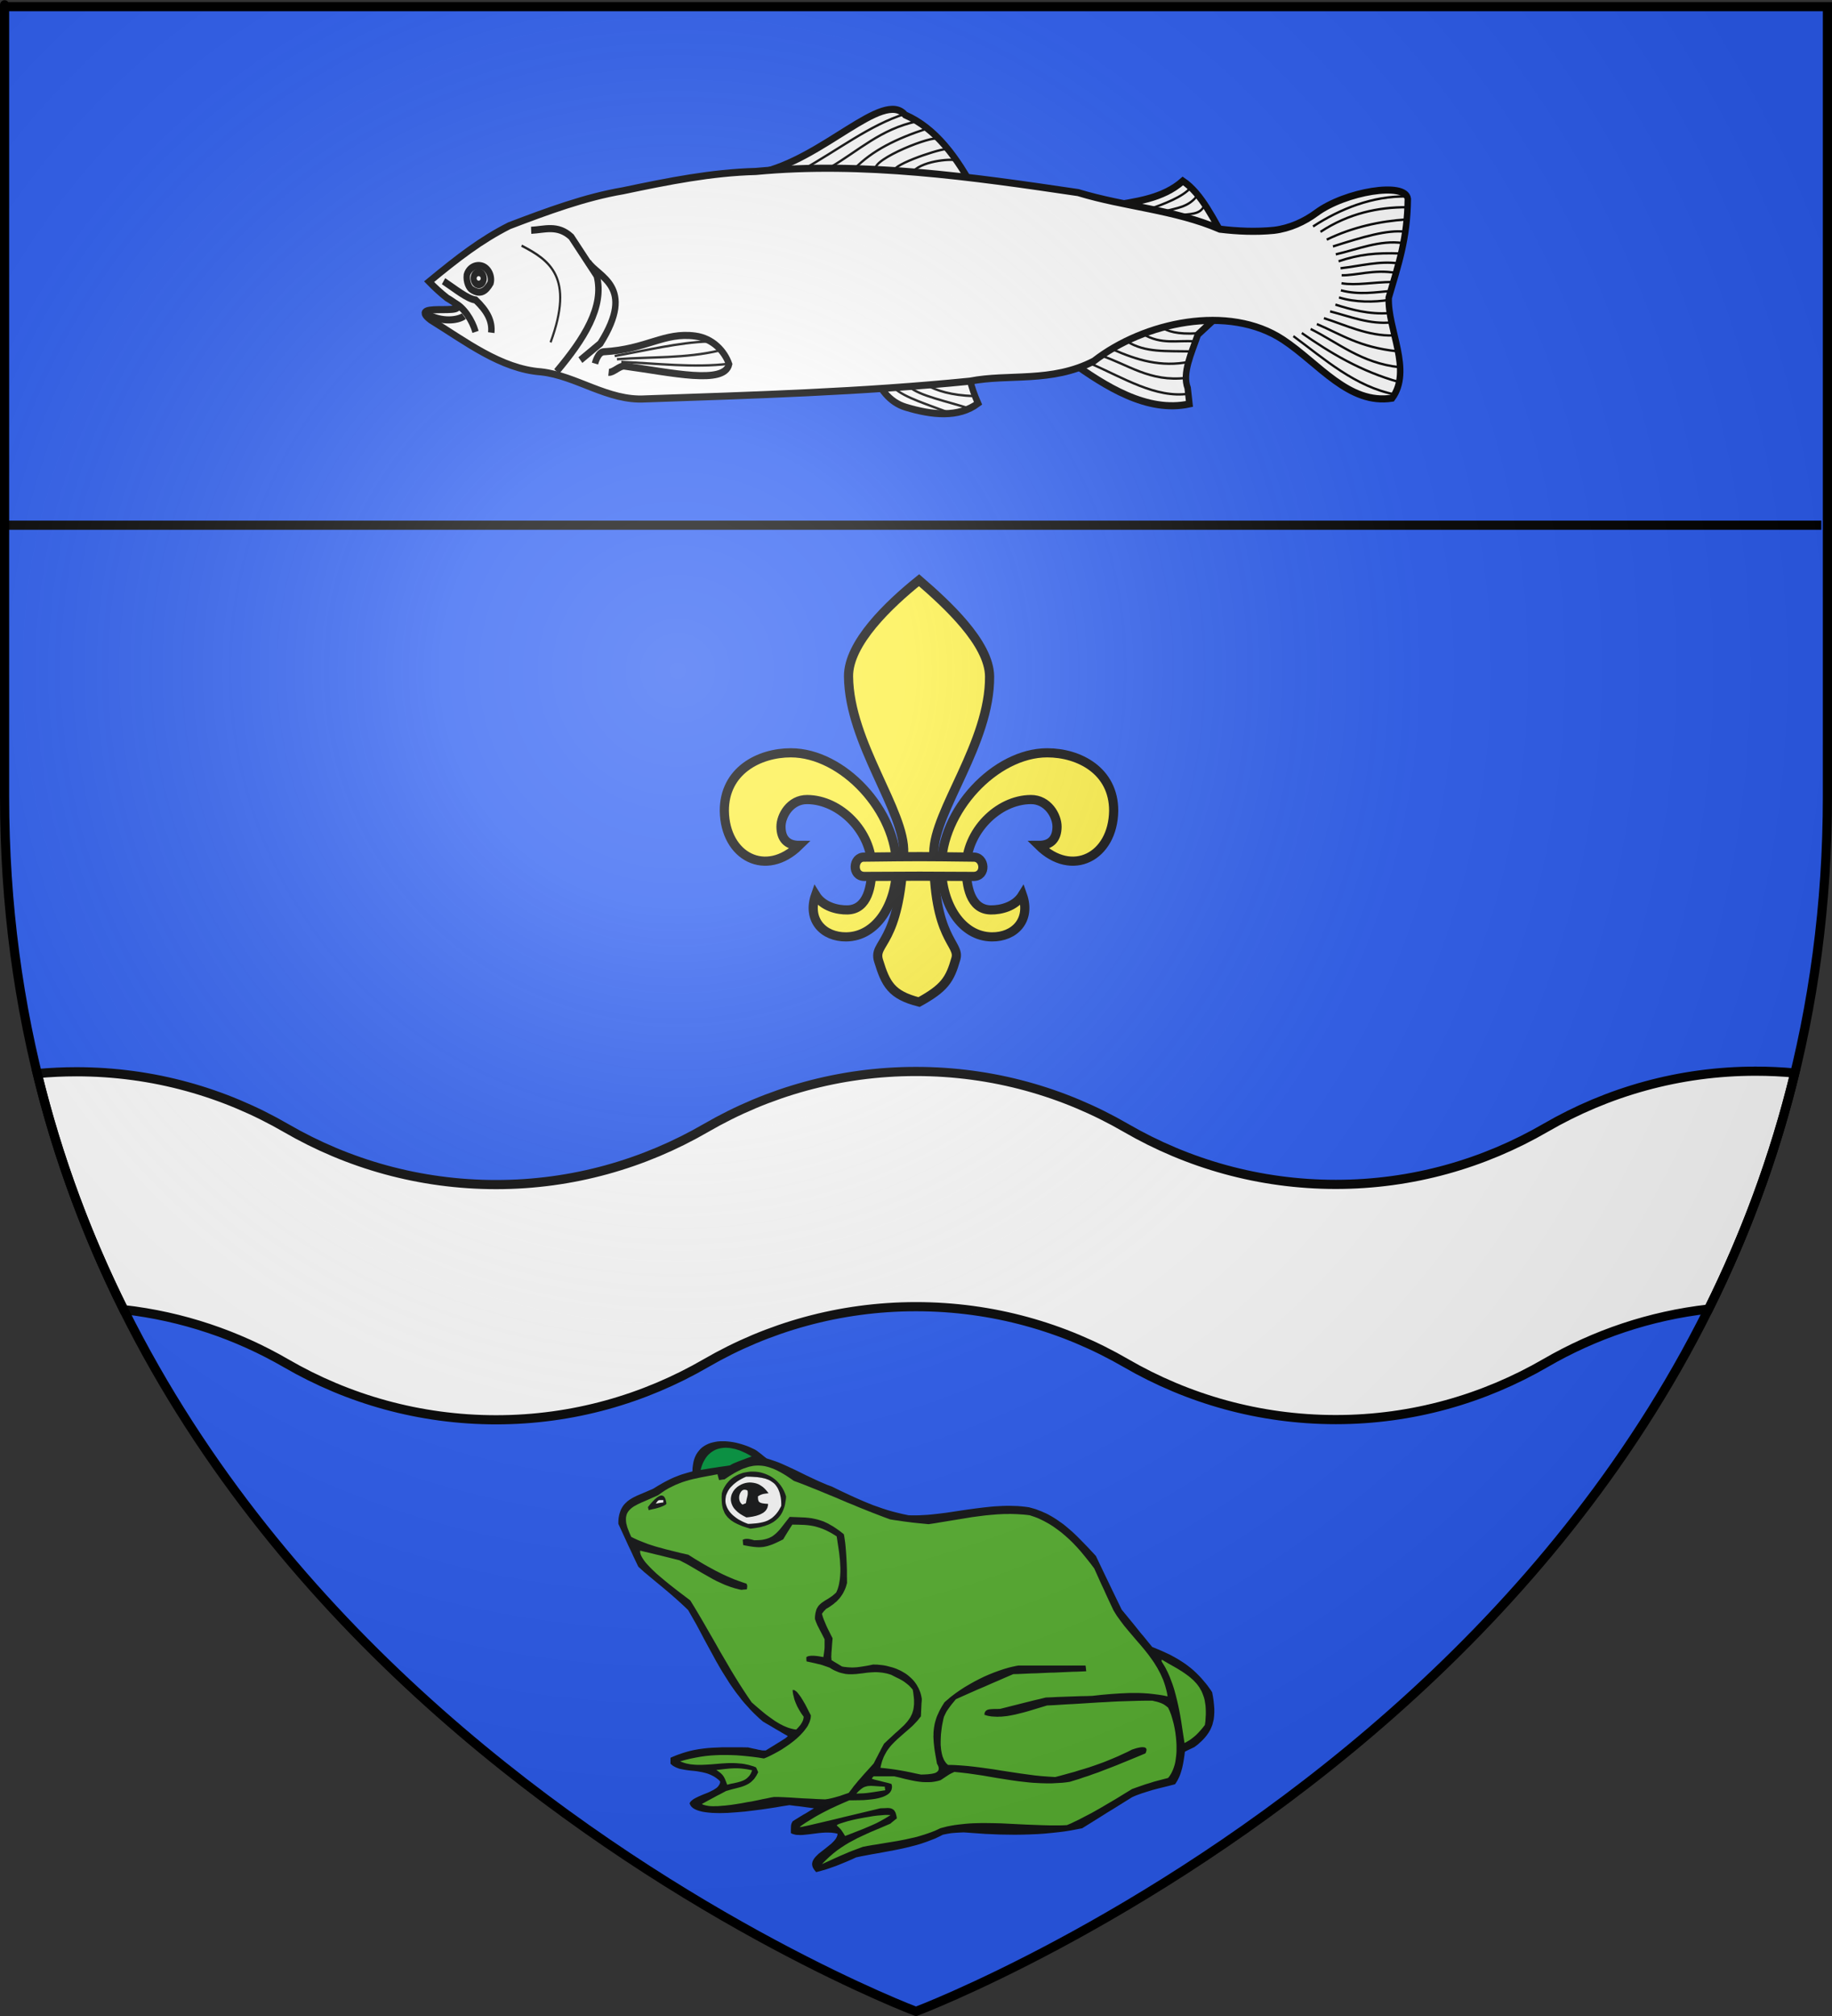 <?xml version="1.0" encoding="UTF-8" standalone="no"?>
<svg
   xmlns:dc="http://purl.org/dc/elements/1.1/"
   xmlns:cc="http://creativecommons.org/ns#"
   xmlns:rdf="http://www.w3.org/1999/02/22-rdf-syntax-ns#"
   xmlns:svg="http://www.w3.org/2000/svg"
   xmlns="http://www.w3.org/2000/svg"
   xmlns:xlink="http://www.w3.org/1999/xlink"
   xmlns:sodipodi="http://sodipodi.sourceforge.net/DTD/sodipodi-0.dtd"
   xmlns:inkscape="http://www.inkscape.org/namespaces/inkscape"
   height="660"
   width="600"
   version="1.0"
   id="svg2"
   sodipodi:version="0.32"
   inkscape:version="0.46"
   sodipodi:docname="Blason_ville_fr_Vidouze_01(65).svg"
   inkscape:export-filename="/Users/olivier/Desktop/Blason Rouge/Blason_Vide_3D.png"
   inkscape:export-xdpi="144"
   inkscape:export-ydpi="144"
   inkscape:output_extension="org.inkscape.output.svg.inkscape">
  <rect width="100%" height="100%" fill="#333333" stroke="none"/>
  <sodipodi:namedview
     inkscape:window-height="977"
     inkscape:window-width="1280"
     inkscape:pageshadow="2"
     inkscape:pageopacity="0.0"
     guidetolerance="10.0"
     gridtolerance="10.0"
     objecttolerance="10.0"
     borderopacity="1.0"
     bordercolor="#666666"
     pagecolor="#ffffff"
     id="base"
     showgrid="true"
     height="660px"
     inkscape:zoom="0.96085709"
     inkscape:cx="301"
     inkscape:cy="403.00001"
     inkscape:window-x="-4"
     inkscape:window-y="-4"
     inkscape:current-layer="layer4"
     inkscape:snap-global="true"
     inkscape:window-maximized="1"
     inkscape:object-nodes="true">
    <inkscape:grid
       type="xygrid"
       id="grid3010"
       visible="true"
       enabled="false" />
  </sodipodi:namedview>
  <desc
     id="desc4">Flag of Canton of Valais (Wallis)</desc>
  <defs
     id="defs6">
    <linearGradient
       id="linearGradient2893">
      <stop
         style="stop-color:white;stop-opacity:0.314;"
         offset="0"
         id="stop2895" />
      <stop
         id="stop2897"
         offset="0.19"
         style="stop-color:white;stop-opacity:0.251;" />
      <stop
         style="stop-color:#6b6b6b;stop-opacity:0.125;"
         offset="0.6"
         id="stop2901" />
      <stop
         style="stop-color:black;stop-opacity:0.125;"
         offset="1"
         id="stop2899" />
    </linearGradient>
    <radialGradient
       inkscape:collect="always"
       xlink:href="#linearGradient2893"
       id="radialGradient3163"
       gradientUnits="userSpaceOnUse"
       gradientTransform="matrix(1.353,0,0,1.349,-77.629,-85.747)"
       cx="221.445"
       cy="226.331"
       fx="221.445"
       fy="226.331"
       r="300" />
    <g
       id="f">
      <rect
         id="rect1964"
         style="fill:#28166f"
         y="-30"
         x="-50"
         height="60"
         width="100" />
      <g
         id="g1966"
         style="fill:#ffffff"
         transform="translate(0,-20)">
        <path
           id="path1968"
           d="M -1.212,27.818 C -1.212,22.175 -2.091,20.471 -4.542,13.98 C -5.709,10.888 -5.024,7.103 -2.858,3.601 C -2.082,2.346 -1.114,1.214 0,0 C 1.114,1.214 2.082,2.346 2.858,3.601 C 5.024,7.103 5.709,10.888 4.542,13.98 C 2.091,20.471 1.212,22.175 1.212,27.818 L -1.212,27.818 z" />
        <path
           id="rwi"
           d="M 2.922,27.672 C 2.922,21.721 5.239,17.829 8.501,16.66 C 9.949,16.141 11.808,16.387 13.519,18.107 C 15.638,20.236 16.255,26.1 10.036,27.228 C 10.694,26.272 10.655,24.147 9.322,23.441 C 8.331,22.916 7.209,23.188 6.646,23.564 C 5.822,24.116 4.917,25.67 4.967,27.672 L 2.922,27.672 z" />
        <path
           id="path1971"
           d="M 1.777,30.183 C 1.79,32.191 2.795,33.518 4.516,34.257 C 4.295,34.955 3.257,36.378 1.831,36.281 C 1.55,37.787 1.282,38.632 0,40 C -1.282,38.632 -1.55,37.787 -1.831,36.281 C -3.257,36.378 -4.295,34.955 -4.516,34.257 C -2.795,33.518 -1.79,32.191 -1.777,30.183 L 1.777,30.183 z" />
        <use
           xlink:href="#rwi"
           height="400"
           width="800"
           y="0"
           x="0"
           id="use1973"
           transform="scale(-1,1)" />
        <rect
           id="rect1975"
           y="27.331"
           x="-7.923"
           height="3.218"
           width="15.846" />
      </g>
    </g>
  </defs>
  <g
     inkscape:groupmode="layer"
     id="layer3"
     inkscape:label="Fond écu"
     style="display:inline">
    <path
       id="path2855"
       style="fill:#2b5df2;fill-opacity:1;fill-rule:evenodd;stroke:none"
       d="M 300,658.5 C 300,658.5 598.5,546.18 598.5,260.728 C 598.5,-24.723 598.5,2.176 598.5,2.176 L 1.5,2.176 L 1.5,260.728 C 1.5,546.18 300,658.5 300,658.5 z"
       sodipodi:nodetypes="cccccc"
       inkscape:connector-curvature="0" />
    <g
       id="g7278"
       inkscape:label="Meubles"
       style="display:inline"
       transform="translate(320.144,120.963)" />
    <rect
       style="opacity:1;fill:#000000;fill-opacity:1;stroke:none;stroke-width:3;stroke-miterlimit:4;stroke-dasharray:none;stroke-opacity:1"
       id="rect7326"
       width="595"
       height="3"
       x="1.5"
       y="170.439" />
    <path
       style="fill:#ffffff;fill-opacity:1;stroke:#000000;stroke-width:3;stroke-miterlimit:4;stroke-dasharray:none;stroke-opacity:1"
       d="M 575 350.688 C 549.938 350.687 526.491 357.458 506.25 369.188 C 486.004 380.925 462.571 387.75 437.5 387.75 C 412.438 387.75 388.991 380.98 368.75 369.25 C 348.504 357.513 325.071 350.781 300 350.781 C 274.938 350.781 251.491 357.52 231.25 369.25 C 211.004 380.987 187.571 387.812 162.5 387.812 C 137.438 387.812 113.991 381.074 93.75 369.344 C 73.504 357.606 50.071 350.875 25 350.875 C 20.685 350.875 16.43 351.078 12.219 351.469 C 19.006 379.32 28.73 405.042 40.531 428.75 C 59.747 430.921 77.751 437.068 93.75 446.344 C 113.991 458.074 137.438 464.812 162.5 464.812 C 187.571 464.812 211.004 457.987 231.25 446.25 C 251.491 434.52 274.938 427.781 300 427.781 C 325.071 427.781 348.504 434.513 368.75 446.25 C 388.991 457.98 412.438 464.75 437.5 464.75 C 462.571 464.75 486.004 457.925 506.25 446.188 C 522.271 436.903 540.313 430.735 559.562 428.562 C 571.347 404.855 581.041 379.13 587.812 351.281 C 583.59 350.887 579.328 350.687 575 350.688 z "
       id="path7368" />
  </g>
  <g
     inkscape:groupmode="layer"
     id="layer4"
     inkscape:label="Meubles">
    <g
       style="fill:#ffffff;fill-opacity:1;stroke:#000000;stroke-width:3.132;stroke-miterlimit:4;stroke-dasharray:none;stroke-opacity:1"
       id="g3266"
       transform="matrix(0.958,0,0,0.958,250.231,185.756)" />
    <g
       id="g7319"
       transform="translate(0,18)">
      <g
         transform="matrix(1.197,0,0,1.197,234.102,171.944)"
         id="g2406"
         style="fill:#fcef3c;fill-opacity:1;stroke:#000000;stroke-width:2.506;stroke-miterlimit:4;stroke-dasharray:none;stroke-opacity:1">
        <path
           inkscape:connector-curvature="0"
           style="fill:#fcef3c;fill-opacity:1;fill-rule:evenodd;stroke:#000000;stroke-width:2.506;stroke-linecap:butt;stroke-linejoin:miter;stroke-miterlimit:4;stroke-dasharray:none;stroke-opacity:1"
           d="M 90.953,47.211 C 99.639,47.21 109.173,52.114 109.14,63.086 C 108.95,75.624 97.761,81.49 88.651,72.533 C 92.025,72.537 93.62,70.633 93.64,67.43 C 93.66,64.418 91.098,59.971 86.484,59.992 C 77.444,60.034 68.768,68.831 68.797,78.586 C 68.811,83.446 69.819,90.071 75.484,90.18 C 78.175,90.232 82.19,89.314 84.172,86.086 C 86.572,92.943 82.031,97.621 75.797,97.555 C 67.506,97.466 62.097,88.64 62.015,78.555 C 61.892,63.106 76.717,47.213 90.953,47.211 L 90.953,47.211 z"
           id="path2396"
           sodipodi:nodetypes="cccsssscssc" />
        <path
           inkscape:connector-curvature="0"
           style="fill:#fcef3c;fill-opacity:1;fill-rule:evenodd;stroke:#000000;stroke-width:2.506;stroke-linecap:butt;stroke-linejoin:miter;stroke-miterlimit:4;stroke-dasharray:none;stroke-opacity:1"
           d="M 20.797,47.211 C 12.112,47.21 2.578,52.114 2.61,63.086 C 2.8,75.624 13.989,81.49 23.099,72.533 C 19.726,72.537 18.131,70.633 18.11,67.43 C 18.09,64.418 20.652,59.971 25.266,59.992 C 34.307,60.034 42.982,68.831 42.954,78.586 C 42.939,83.446 41.931,90.071 36.266,90.18 C 33.575,90.232 29.561,89.314 27.579,86.086 C 25.178,92.943 29.72,97.621 35.954,97.555 C 44.244,97.466 49.654,88.64 49.735,78.555 C 49.859,63.106 35.034,47.213 20.797,47.211 L 20.797,47.211 z"
           id="path3145"
           sodipodi:nodetypes="cccsssscssc" />
      </g>
      <path
         inkscape:connector-curvature="0"
         sodipodi:nodetypes="cssscsssc"
         id="path3217"
         d="M 301,171.944 C 291.178,179.837 277.794,192.545 277.901,203.468 C 278.114,225.243 296.558,247.689 295.961,261.278 C 294.618,291.863 285.833,290.306 287.737,296.515 C 290.094,304.203 291.933,307.74 301,310.056 C 309.272,305.474 311.099,302.814 313.073,295.816 C 314.498,290.765 305.589,289.637 305.822,261.061 C 305.932,247.487 324.265,225.243 324.099,203.468 C 324.015,192.525 310.027,179.746 301,171.944 z"
         style="fill:#fcef3c;fill-opacity:1;fill-rule:evenodd;stroke:#000000;stroke-width:3;stroke-linecap:butt;stroke-linejoin:miter;stroke-miterlimit:4;stroke-dasharray:none;stroke-opacity:1" />
      <path
         inkscape:connector-curvature="0"
         sodipodi:nodetypes="ccccc"
         id="path3241"
         d="M 283.119,262.61 C 279.303,262.392 278.865,268.919 283.119,268.925 C 301.299,268.819 301.299,268.829 318.68,268.925 C 323.249,269.041 322.715,262.392 318.68,262.61 C 301.299,262.392 301.299,262.392 283.119,262.61 L 283.119,262.61 z"
         style="fill:#fcef3c;fill-opacity:1;fill-rule:evenodd;stroke:#000000;stroke-width:3;stroke-linecap:butt;stroke-linejoin:miter;stroke-miterlimit:4;stroke-dasharray:none;stroke-opacity:1" />
    </g>
    <g
       inkscape:label="Meubles"
       id="layer4-4"
       transform="matrix(-0.333,0,0,0.333,400.537,427.166)">
      <g
         id="use7303"
         transform="matrix(2.631,0,0,2.631,-62.521,-67.262)">
        <path
           id="path3063"
           d="M 176.324,236.992 L 176.707,236.456 L 177.013,235.958 L 177.205,235.461 L 177.32,234.963 L 177.358,234.465 L 177.281,234.005 L 177.166,233.546 L 176.975,233.124 L 176.707,232.665 L 176.4,232.243 L 176.056,231.822 L 175.634,231.401 L 175.213,230.98 L 174.754,230.558 L 174.256,230.175 L 172.149,228.528 L 170.12,226.882 L 169.698,226.46 L 169.277,226.039 L 168.894,225.579 L 168.549,225.158 L 168.281,224.699 L 168.051,224.201 L 167.898,223.741 L 167.822,223.243 L 168.358,223.09 L 168.932,222.975 L 169.507,222.899 L 170.081,222.822 L 171.268,222.784 L 172.456,222.784 L 173.681,222.86 L 174.907,222.975 L 176.132,223.128 L 177.358,223.282 L 178.545,223.435 L 179.694,223.55 L 180.805,223.665 L 181.839,223.703 L 182.337,223.665 L 182.834,223.665 L 183.294,223.626 L 183.715,223.55 L 184.137,223.435 L 184.558,223.32 L 184.941,223.167 L 185.286,222.975 L 185.286,221.596 L 185.247,220.486 L 185.209,220.026 L 185.094,219.528 L 184.903,219.069 L 184.634,218.571 L 183.677,217.958 L 182.681,217.345 L 181.686,216.732 L 180.69,216.12 L 179.656,215.545 L 178.66,214.932 L 177.664,214.32 L 176.63,213.707 L 177.779,213.554 L 178.928,213.4 L 180.077,213.247 L 181.226,213.094 L 182.375,212.941 L 183.524,212.826 L 184.673,212.673 L 185.822,212.52 L 187.047,212.711 L 188.771,212.979 L 190.954,213.362 L 193.481,213.745 L 196.315,214.166 L 199.341,214.549 L 202.481,214.932 L 205.66,215.201 L 207.269,215.315 L 208.839,215.43 L 210.371,215.469 L 211.864,215.507 L 213.32,215.469 L 214.698,215.43 L 216,215.315 L 217.264,215.162 L 218.413,214.971 L 219.486,214.703 L 220.405,214.396 L 221.247,214.013 L 221.937,213.592 L 222.511,213.056 L 222.894,212.481 L 223.162,211.83 L 222.971,211.524 L 222.779,211.217 L 222.511,210.949 L 222.205,210.681 L 221.86,210.413 L 221.515,210.183 L 221.094,209.954 L 220.673,209.724 L 219.792,209.303 L 218.835,208.881 L 217.839,208.46 L 216.843,208.077 L 215.847,207.656 L 214.928,207.196 L 214.469,206.966 L 214.047,206.736 L 213.664,206.468 L 213.281,206.239 L 212.937,205.971 L 212.63,205.664 L 212.362,205.358 L 212.171,205.051 L 211.979,204.745 L 211.826,204.4 L 211.749,204.017 L 211.749,203.634 L 212.286,203.098 L 212.86,202.639 L 213.435,202.217 L 214.047,201.834 L 214.622,201.528 L 215.235,201.221 L 215.886,200.953 L 216.498,200.724 L 217.149,200.532 L 217.762,200.379 L 218.413,200.226 L 219.064,200.111 L 220.328,199.881 L 221.592,199.728 L 222.856,199.613 L 224.081,199.46 L 225.269,199.268 L 226.418,199.038 L 226.954,198.924 L 227.49,198.732 L 227.988,198.541 L 228.486,198.311 L 228.983,198.043 L 229.443,197.775 L 229.864,197.43 L 230.286,197.047 L 230.286,196.472 L 230.286,195.898 L 230.286,195.362 L 230.286,194.826 L 229.328,194.404 L 228.409,194.021 L 227.49,193.677 L 226.609,193.37 L 225.728,193.064 L 224.847,192.796 L 223.966,192.528 L 223.086,192.298 L 221.4,191.915 L 219.677,191.608 L 217.992,191.379 L 216.269,191.187 L 214.583,191.072 L 212.822,190.996 L 211.06,190.919 L 209.222,190.919 L 207.345,190.919 L 205.392,190.919 L 203.4,190.919 L 201.294,190.957 L 199.609,191.34 L 198.307,191.608 L 197.349,191.838 L 196.622,191.953 L 196.086,192.068 L 195.626,192.106 L 195.205,192.106 L 194.707,192.106 L 192.217,190.574 L 190.303,189.387 L 188.924,188.545 L 187.966,187.932 L 187.315,187.511 L 186.932,187.204 L 186.664,186.974 L 186.434,186.706 L 187.622,186.055 L 188.809,185.366 L 189.958,184.676 L 191.107,184.025 L 192.256,183.336 L 193.405,182.647 L 194.554,181.996 L 195.703,181.306 L 196.966,180.234 L 198.192,179.085 L 199.341,177.974 L 200.49,176.787 L 201.562,175.6 L 202.635,174.412 L 203.669,173.187 L 204.626,171.923 L 205.622,170.659 L 206.541,169.395 L 207.46,168.093 L 208.341,166.791 L 209.183,165.45 L 210.026,164.11 L 210.869,162.77 L 211.673,161.429 L 213.243,158.71 L 214.737,155.952 L 216.23,153.233 L 217.724,150.476 L 219.179,147.718 L 220.635,144.999 L 222.166,142.318 L 223.698,139.637 L 224.847,138.526 L 226.035,137.416 L 227.222,136.343 L 228.409,135.271 L 230.784,133.203 L 233.196,131.173 L 235.571,129.22 L 237.869,127.305 L 240.167,125.39 L 242.311,123.437 L 243.269,121.445 L 244.226,119.415 L 245.145,117.424 L 246.103,115.432 L 247.022,113.403 L 247.941,111.411 L 248.86,109.419 L 249.779,107.428 L 249.779,106.624 L 249.741,105.858 L 249.664,105.13 L 249.55,104.441 L 249.396,103.79 L 249.205,103.177 L 249.013,102.602 L 248.784,102.028 L 248.515,101.53 L 248.247,101.07 L 247.941,100.611 L 247.596,100.189 L 247.213,99.768 L 246.83,99.423 L 246.447,99.04 L 245.988,98.696 L 245.567,98.389 L 245.069,98.083 L 244.571,97.777 L 244.073,97.509 L 243.001,96.972 L 241.852,96.474 L 239.401,95.44 L 236.758,94.291 L 234.881,93.142 L 233.158,92.147 L 232.315,91.687 L 231.511,91.266 L 230.669,90.845 L 229.864,90.462 L 229.022,90.079 L 228.141,89.734 L 227.26,89.389 L 226.341,89.045 L 225.345,88.738 L 224.311,88.432 L 223.239,88.125 L 222.09,87.819 L 222.052,86.555 L 221.898,85.406 L 221.707,84.295 L 221.439,83.3 L 221.094,82.381 L 220.673,81.5 L 220.175,80.734 L 219.639,80.044 L 219.064,79.393 L 218.413,78.819 L 217.686,78.321 L 216.958,77.9 L 216.154,77.517 L 215.349,77.21 L 214.469,76.98 L 213.588,76.789 L 212.669,76.636 L 211.711,76.559 L 210.754,76.559 L 209.796,76.559 L 208.8,76.636 L 207.805,76.751 L 206.809,76.904 L 205.813,77.095 L 204.779,77.363 L 203.783,77.632 L 202.826,77.938 L 201.83,78.283 L 200.873,78.666 L 199.954,79.087 L 199.034,79.508 L 198.154,80.006 L 197.196,80.734 L 196.239,81.461 L 195.32,82.227 L 194.362,82.955 L 192.907,83.415 L 191.451,83.912 L 189.958,84.449 L 188.503,85.061 L 187.047,85.713 L 185.554,86.402 L 184.06,87.091 L 182.566,87.819 L 179.541,89.313 L 176.439,90.768 L 174.868,91.496 L 173.26,92.185 L 171.651,92.874 L 169.966,93.487 L 168.243,94.33 L 166.52,95.172 L 164.796,95.977 L 163.073,96.781 L 161.388,97.547 L 159.664,98.313 L 157.979,99.04 L 156.217,99.768 L 154.494,100.458 L 152.732,101.07 L 150.894,101.721 L 149.094,102.296 L 147.217,102.832 L 145.264,103.33 L 143.311,103.79 L 141.281,104.211 L 139.902,104.249 L 138.524,104.249 L 137.145,104.211 L 135.766,104.134 L 134.349,104.058 L 132.97,103.943 L 131.553,103.79 L 130.175,103.636 L 127.379,103.292 L 124.545,102.87 L 121.749,102.449 L 118.915,102.028 L 116.081,101.645 L 113.247,101.3 L 111.83,101.147 L 110.413,100.994 L 108.996,100.879 L 107.579,100.802 L 106.162,100.726 L 104.745,100.687 L 103.328,100.687 L 101.911,100.726 L 100.532,100.764 L 99.115,100.879 L 97.698,101.032 L 96.281,101.224 L 95.324,101.492 L 94.366,101.76 L 93.409,102.066 L 92.528,102.411 L 91.609,102.755 L 90.766,103.138 L 89.885,103.521 L 89.043,103.943 L 88.238,104.402 L 87.434,104.862 L 86.63,105.36 L 85.864,105.858 L 85.098,106.394 L 84.332,106.93 L 83.566,107.466 L 82.838,108.041 L 81.383,109.266 L 79.928,110.53 L 78.511,111.871 L 77.094,113.288 L 74.221,116.237 L 71.272,119.415 L 70.085,121.905 L 68.898,124.394 L 67.711,126.884 L 66.485,129.411 L 65.298,131.901 L 64.072,134.429 L 62.847,136.956 L 61.621,139.484 L 60.204,141.207 L 58.787,142.931 L 57.37,144.654 L 55.953,146.416 L 54.536,148.178 L 53.081,149.901 L 51.664,151.663 L 50.209,153.425 L 48.523,154.114 L 46.877,154.803 L 45.268,155.531 L 43.698,156.259 L 42.204,157.063 L 40.711,157.906 L 39.294,158.786 L 37.915,159.706 L 37.226,160.204 L 36.536,160.74 L 35.847,161.276 L 35.196,161.812 L 34.545,162.387 L 33.894,162.999 L 33.281,163.612 L 32.63,164.263 L 32.017,164.914 L 31.404,165.604 L 30.792,166.331 L 30.179,167.059 L 29.566,167.825 L 28.992,168.629 L 28.379,169.472 L 27.804,170.353 L 27.498,172 L 27.268,173.57 L 27.115,175.063 L 27,176.519 L 27,177.208 L 27,177.898 L 27.038,178.587 L 27.077,179.238 L 27.153,179.889 L 27.23,180.54 L 27.383,181.153 L 27.536,181.766 L 27.689,182.379 L 27.919,182.991 L 28.149,183.566 L 28.417,184.179 L 28.723,184.753 L 29.068,185.328 L 29.451,185.902 L 29.834,186.438 L 30.294,187.013 L 30.753,187.549 L 31.289,188.123 L 31.826,188.66 L 32.438,189.196 L 33.051,189.77 L 33.74,190.306 L 34.468,190.843 L 35.349,191.264 L 36.23,191.685 L 37.111,192.106 L 37.992,192.566 L 38.183,194.021 L 38.413,195.553 L 38.681,197.124 L 39.026,198.694 L 39.255,199.498 L 39.485,200.264 L 39.753,201.068 L 40.06,201.834 L 40.404,202.562 L 40.787,203.328 L 41.209,204.017 L 41.668,204.707 L 43.813,205.281 L 45.958,205.817 L 47.987,206.315 L 50.017,206.851 L 52.009,207.464 L 53.962,208.077 L 54.919,208.422 L 55.877,208.766 L 56.834,209.149 L 57.753,209.571 L 60.089,211.026 L 62.426,212.481 L 64.762,213.937 L 67.098,215.354 L 69.396,216.809 L 71.732,218.264 L 74.068,219.72 L 76.404,221.175 L 77.821,221.443 L 79.2,221.711 L 80.617,221.979 L 82.034,222.209 L 84.83,222.592 L 87.626,222.899 L 90.46,223.167 L 93.217,223.358 L 96.013,223.473 L 98.809,223.55 L 101.566,223.588 L 104.324,223.55 L 107.081,223.511 L 109.839,223.396 L 112.558,223.282 L 115.277,223.09 L 117.996,222.899 L 120.677,222.707 L 122.324,222.784 L 123.626,222.86 L 124.622,222.937 L 125.426,223.013 L 126.115,223.128 L 126.805,223.243 L 127.57,223.396 L 128.49,223.588 L 129.447,224.086 L 130.405,224.545 L 131.362,225.005 L 132.358,225.388 L 133.353,225.771 L 134.349,226.154 L 135.345,226.499 L 136.341,226.843 L 138.371,227.456 L 140.439,227.992 L 142.468,228.49 L 144.575,228.95 L 146.643,229.371 L 148.711,229.754 L 150.779,230.137 L 152.847,230.52 L 154.877,230.865 L 156.907,231.248 L 158.937,231.631 L 160.89,232.052 L 162.728,232.895 L 164.605,233.699 L 166.481,234.465 L 168.358,235.231 L 170.234,235.882 L 172.111,236.533 L 173.988,237.069 L 175.826,237.567 L 176.324,236.993 L 176.324,236.992 z"
           style="fill:#131516;fill-opacity:1;fill-rule:evenodd;stroke:none"
           inkscape:connector-curvature="0" />
        <path
           id="path3065"
           d="M 172.992,233.852 L 172.264,233.124 L 171.575,232.473 L 170.886,231.822 L 170.158,231.209 L 169.469,230.597 L 168.741,230.022 L 168.013,229.448 L 166.52,228.414 L 165.064,227.456 L 163.532,226.537 L 161.962,225.694 L 160.392,224.852 L 158.745,224.086 L 157.098,223.32 L 155.413,222.554 L 151.851,221.06 L 148.098,219.452 L 147.524,218.954 L 146.911,218.456 L 146.298,217.958 L 145.685,217.498 L 145.8,216.656 L 145.992,215.928 L 146.068,215.622 L 146.183,215.315 L 146.298,215.086 L 146.451,214.856 L 146.566,214.626 L 146.72,214.473 L 146.873,214.281 L 147.064,214.166 L 147.409,213.937 L 147.792,213.783 L 148.213,213.669 L 148.673,213.63 L 149.132,213.592 L 149.63,213.63 L 150.703,213.669 L 151.813,213.707 L 157.098,214.971 L 161.732,216.081 L 165.754,217.039 L 169.162,217.881 L 172.111,218.571 L 174.524,219.145 L 176.515,219.605 L 178.124,219.988 L 179.349,220.256 L 180.307,220.447 L 180.958,220.601 L 181.417,220.677 L 181.724,220.716 L 181.877,220.716 L 181.915,220.677 L 181.954,220.639 L 180.92,219.873 L 179.847,219.145 L 178.737,218.456 L 177.626,217.767 L 176.515,217.077 L 175.366,216.426 L 174.179,215.775 L 173.03,215.162 L 170.617,213.937 L 168.243,212.826 L 165.83,211.754 L 163.417,210.72 L 161.847,210.72 L 159.473,210.681 L 158.094,210.643 L 156.677,210.528 L 155.183,210.375 L 153.766,210.183 L 153.039,210.03 L 152.349,209.877 L 151.698,209.685 L 151.047,209.494 L 150.473,209.264 L 149.898,208.996 L 149.4,208.728 L 148.941,208.422 L 148.52,208.077 L 148.175,207.694 L 147.907,207.273 L 147.677,206.813 L 147.562,206.315 L 147.485,205.817 L 147.524,205.243 L 147.677,204.63 L 148.52,204.362 L 149.554,204.094 L 150.702,203.826 L 151.851,203.519 L 152.962,203.251 L 153.92,203.022 L 154.647,202.792 L 155.03,202.639 L 154.877,202.37 L 154.724,202.141 L 154.532,201.949 L 154.341,201.758 L 153.383,201.758 L 152.426,201.758 L 151.468,201.758 L 150.549,201.758 L 149.592,201.758 L 148.634,201.758 L 147.639,201.758 L 146.681,201.758 L 144.651,202.217 L 142.583,202.753 L 141.511,202.983 L 140.477,203.213 L 139.366,203.443 L 138.294,203.634 L 137.183,203.787 L 136.073,203.902 L 134.962,203.941 L 133.851,203.941 L 132.741,203.902 L 131.592,203.749 L 131.017,203.634 L 130.443,203.519 L 129.868,203.366 L 129.294,203.175 L 127.264,201.834 L 126.039,201.03 L 125.158,200.57 L 124.162,200.111 L 121.558,200.379 L 118.953,200.685 L 116.311,201.068 L 113.668,201.451 L 111.026,201.911 L 108.345,202.37 L 105.664,202.792 L 102.983,203.213 L 100.264,203.596 L 97.545,203.902 L 96.166,204.056 L 94.826,204.17 L 93.447,204.247 L 92.107,204.324 L 90.728,204.362 L 89.349,204.4 L 87.97,204.4 L 86.592,204.324 L 85.213,204.247 L 83.834,204.17 L 82.456,204.017 L 81.077,203.826 L 79.315,203.29 L 77.553,202.753 L 75.792,202.141 L 73.992,201.566 L 72.23,200.915 L 70.43,200.302 L 68.668,199.613 L 66.868,198.924 L 65.068,198.234 L 63.307,197.545 L 61.545,196.817 L 59.745,196.089 L 57.983,195.362 L 56.221,194.634 L 54.46,193.906 L 52.736,193.179 L 52.583,192.834 L 52.468,192.489 L 52.392,192.221 L 52.353,191.953 L 52.353,191.723 L 52.392,191.532 L 52.468,191.379 L 52.583,191.226 L 52.736,191.111 L 52.889,191.034 L 53.043,190.957 L 53.272,190.919 L 53.732,190.881 L 54.23,190.881 L 54.766,190.957 L 55.341,191.072 L 55.877,191.187 L 56.413,191.34 L 57.255,191.608 L 57.753,191.762 L 59.477,192.643 L 61.238,193.447 L 62.962,194.251 L 64.762,195.017 L 66.524,195.745 L 68.324,196.472 L 70.124,197.124 L 71.962,197.775 L 73.762,198.387 L 75.6,198.962 L 77.438,199.498 L 79.238,200.073 L 81.077,200.57 L 82.877,201.068 L 84.677,201.566 L 86.477,202.026 L 89.043,201.873 L 91.647,201.681 L 94.213,201.413 L 96.779,201.068 L 99.307,200.724 L 101.873,200.341 L 104.4,199.958 L 106.928,199.575 L 109.456,199.153 L 111.945,198.809 L 114.434,198.464 L 116.885,198.158 L 119.336,197.889 L 121.749,197.698 L 122.936,197.621 L 124.162,197.545 L 125.349,197.506 L 126.536,197.506 L 126.919,197.162 L 127.264,196.817 L 127.571,196.396 L 127.877,195.936 L 128.145,195.438 L 128.336,194.94 L 128.566,194.404 L 128.719,193.83 L 128.873,193.217 L 128.988,192.604 L 129.102,191.991 L 129.179,191.34 L 129.294,190.038 L 129.294,188.659 L 129.256,187.319 L 129.179,185.979 L 129.026,184.676 L 128.873,183.413 L 128.681,182.264 L 128.451,181.191 L 128.26,180.234 L 128.03,179.429 L 127.571,178.472 L 127.111,177.553 L 126.575,176.749 L 126,175.944 L 125.426,175.178 L 124.851,174.451 L 124.239,173.723 L 123.626,172.957 L 120.983,171.77 L 118.302,170.582 L 115.622,169.395 L 112.902,168.246 L 110.222,167.059 L 107.541,165.91 L 104.822,164.723 L 102.141,163.574 L 100.417,163.536 L 98.732,163.459 L 97.009,163.382 L 95.324,163.306 L 93.6,163.267 L 91.915,163.191 L 90.192,163.114 L 88.507,163.038 L 86.783,162.999 L 85.098,162.923 L 83.375,162.846 L 81.69,162.77 L 79.966,162.693 L 78.281,162.655 L 76.558,162.578 L 74.873,162.501 L 74.949,161.965 L 74.987,161.429 L 75.064,160.893 L 75.141,160.357 L 78.281,160.357 L 81.421,160.357 L 84.562,160.357 L 87.702,160.357 L 90.843,160.357 L 93.983,160.357 L 97.124,160.357 L 100.226,160.357 L 101.107,160.51 L 101.987,160.701 L 102.868,160.893 L 103.787,161.123 L 105.626,161.659 L 107.464,162.272 L 109.341,162.961 L 111.256,163.727 L 113.094,164.531 L 114.971,165.45 L 116.809,166.408 L 118.57,167.404 L 120.332,168.438 L 121.979,169.51 L 123.588,170.621 L 125.119,171.77 L 125.847,172.344 L 126.536,172.957 L 127.226,173.531 L 127.877,174.106 L 128.336,174.834 L 128.796,175.561 L 129.179,176.251 L 129.562,176.94 L 129.907,177.629 L 130.213,178.319 L 130.519,178.97 L 130.788,179.621 L 131.017,180.31 L 131.209,180.961 L 131.4,181.613 L 131.554,182.264 L 131.668,182.915 L 131.783,183.566 L 131.86,184.217 L 131.936,184.868 L 131.975,185.557 L 131.975,186.208 L 132.013,186.898 L 131.975,187.587 L 131.898,189.004 L 131.745,190.459 L 131.554,191.991 L 131.285,193.6 L 130.979,195.285 L 130.673,197.047 L 130.443,197.43 L 130.29,197.775 L 130.136,198.119 L 130.06,198.426 L 130.022,198.694 L 130.022,198.962 L 130.06,199.192 L 130.098,199.421 L 130.213,199.613 L 130.328,199.804 L 130.481,199.958 L 130.673,200.111 L 130.864,200.264 L 131.094,200.379 L 131.324,200.494 L 131.592,200.57 L 132.166,200.724 L 132.779,200.838 L 133.43,200.915 L 134.081,200.992 L 135.422,201.068 L 136.609,201.107 L 138.524,200.724 L 140.439,200.302 L 142.354,199.919 L 144.23,199.575 L 146.107,199.268 L 147.983,199 L 149.898,198.77 L 151.813,198.579 L 151.622,197.698 L 151.392,196.817 L 151.162,196.013 L 150.856,195.209 L 150.549,194.443 L 150.205,193.753 L 149.822,193.064 L 149.439,192.374 L 149.017,191.762 L 148.558,191.149 L 148.098,190.574 L 147.6,190 L 146.566,188.928 L 145.494,187.893 L 143.234,185.902 L 140.937,183.91 L 139.788,182.876 L 138.715,181.766 L 138.179,181.191 L 137.681,180.617 L 137.183,179.966 L 136.685,179.353 L 136.647,178.51 L 136.609,177.706 L 136.571,176.902 L 136.532,176.097 L 136.494,175.293 L 136.456,174.489 L 136.379,173.685 L 136.341,172.842 L 136.494,172 L 136.685,171.157 L 136.915,170.391 L 137.222,169.625 L 137.528,168.897 L 137.911,168.208 L 138.294,167.519 L 138.715,166.906 L 139.175,166.293 L 139.673,165.719 L 140.209,165.182 L 140.745,164.684 L 141.319,164.187 L 141.894,163.727 L 142.507,163.306 L 143.158,162.923 L 143.809,162.54 L 144.46,162.195 L 145.149,161.889 L 145.839,161.582 L 146.566,161.314 L 147.256,161.084 L 147.983,160.893 L 148.711,160.701 L 149.439,160.51 L 150.166,160.357 L 150.894,160.242 L 151.622,160.165 L 152.349,160.089 L 153.077,160.012 L 153.805,160.012 L 154.494,159.974 L 156.141,160.318 L 157.673,160.587 L 159.166,160.816 L 160.583,161.008 L 161.273,161.046 L 162,161.084 L 162.69,161.084 L 163.379,161.046 L 164.068,161.008 L 164.758,160.931 L 165.485,160.855 L 166.213,160.701 L 167.209,160.089 L 168.166,159.514 L 169.124,158.94 L 170.081,158.365 L 170.12,157.944 L 170.158,157.523 L 170.196,157.063 L 170.158,156.412 L 170.12,155.493 L 170.005,154.191 L 169.89,152.467 L 169.698,150.169 L 170.349,148.905 L 170.962,147.68 L 171.537,146.531 L 172.073,145.382 L 172.532,144.271 L 172.992,143.199 L 173.375,142.088 L 173.681,141.016 L 173.298,140.518 L 172.954,140.058 L 172.532,139.637 L 172.149,139.216 L 171.422,138.795 L 170.694,138.335 L 170.043,137.875 L 169.392,137.416 L 168.779,136.88 L 168.166,136.382 L 167.63,135.807 L 167.094,135.233 L 166.634,134.62 L 166.175,133.969 L 165.754,133.28 L 165.409,132.59 L 165.064,131.862 L 164.758,131.096 L 164.528,130.331 L 164.298,129.488 L 164.337,127.152 L 164.337,124.815 L 164.413,122.479 L 164.528,120.143 L 164.681,117.807 L 164.873,115.547 L 164.988,114.475 L 165.141,113.402 L 165.294,112.33 L 165.486,111.296 L 166.903,110.185 L 168.243,109.228 L 169.507,108.385 L 170.732,107.696 L 171.307,107.351 L 171.881,107.083 L 172.456,106.815 L 173.03,106.547 L 174.141,106.164 L 175.251,105.819 L 176.4,105.551 L 177.549,105.321 L 178.737,105.168 L 180,105.053 L 182.681,104.938 L 185.745,104.824 L 187.354,106.892 L 188.732,108.653 L 189.383,109.458 L 189.996,110.147 L 190.647,110.798 L 191.298,111.373 L 191.643,111.641 L 191.988,111.909 L 192.332,112.139 L 192.715,112.33 L 193.098,112.522 L 193.481,112.713 L 193.941,112.866 L 194.362,113.019 L 194.822,113.134 L 195.32,113.249 L 195.856,113.364 L 196.43,113.441 L 197.618,113.517 L 198.958,113.556 L 199.647,113.364 L 200.26,113.211 L 200.835,113.096 L 201.332,113.019 L 201.869,113.019 L 202.328,113.058 L 202.788,113.173 L 203.286,113.364 L 203.247,113.862 L 203.209,114.322 L 203.171,114.82 L 203.094,115.356 L 201.945,115.585 L 200.873,115.777 L 199.877,115.93 L 198.958,116.045 L 198.077,116.122 L 197.235,116.16 L 196.392,116.122 L 195.588,116.045 L 194.783,115.892 L 193.979,115.7 L 193.137,115.432 L 192.256,115.126 L 191.337,114.743 L 190.341,114.283 L 189.307,113.785 L 188.158,113.211 L 187.315,111.794 L 186.473,110.415 L 185.63,109.075 L 184.749,107.696 L 182.451,107.734 L 180.345,107.811 L 179.311,107.887 L 178.315,108.002 L 177.358,108.156 L 176.4,108.347 L 175.443,108.615 L 174.447,108.922 L 173.49,109.266 L 172.494,109.687 L 171.46,110.185 L 170.426,110.722 L 169.315,111.373 L 168.166,112.1 L 167.822,114.36 L 167.439,116.888 L 167.247,118.228 L 167.094,119.607 L 166.941,121.024 L 166.864,122.479 L 166.788,123.896 L 166.788,125.313 L 166.864,126.73 L 166.979,128.109 L 167.094,128.799 L 167.209,129.45 L 167.324,130.101 L 167.477,130.713 L 167.668,131.365 L 167.86,131.939 L 168.09,132.514 L 168.358,133.088 L 169.085,133.739 L 169.813,134.352 L 170.541,134.85 L 171.23,135.309 L 172.571,136.114 L 173.758,136.918 L 174.294,137.377 L 174.792,137.875 L 175.022,138.143 L 175.213,138.45 L 175.405,138.756 L 175.596,139.101 L 175.749,139.446 L 175.864,139.867 L 175.979,140.288 L 176.094,140.748 L 176.171,141.246 L 176.247,141.782 L 176.286,142.356 L 176.286,142.969 L 176.056,143.62 L 175.864,144.156 L 175.634,144.693 L 175.366,145.344 L 174.945,146.148 L 174.409,147.22 L 173.643,148.676 L 172.686,150.552 L 172.686,151.778 L 172.686,152.735 L 172.686,153.501 L 172.724,154.152 L 172.8,154.765 L 172.877,155.416 L 172.992,156.22 L 173.145,157.216 L 173.949,157.063 L 174.792,156.91 L 175.673,156.795 L 176.554,156.718 L 176.975,156.718 L 177.396,156.718 L 177.817,156.718 L 178.2,156.757 L 178.583,156.833 L 178.928,156.91 L 179.234,157.063 L 179.503,157.216 L 179.503,157.599 L 179.503,158.02 L 179.464,158.403 L 179.426,158.825 L 177.626,159.208 L 176.247,159.514 L 175.175,159.782 L 174.294,159.974 L 173.528,160.203 L 172.762,160.472 L 171.881,160.778 L 170.809,161.161 L 170.005,161.659 L 169.239,162.08 L 168.473,162.425 L 167.745,162.731 L 167.017,162.999 L 166.29,163.191 L 165.6,163.344 L 164.911,163.497 L 164.222,163.574 L 163.532,163.612 L 162.843,163.612 L 162.192,163.612 L 160.851,163.535 L 159.511,163.382 L 158.171,163.229 L 156.792,163.038 L 155.413,162.923 L 153.996,162.846 L 153.268,162.846 L 152.541,162.884 L 151.775,162.961 L 151.009,163.038 L 150.205,163.191 L 149.4,163.344 L 148.596,163.574 L 147.754,163.842 L 146.72,164.378 L 145.724,164.876 L 144.69,165.374 L 143.732,165.91 L 143.234,166.216 L 142.737,166.561 L 142.239,166.944 L 141.741,167.327 L 141.243,167.748 L 140.745,168.246 L 140.247,168.782 L 139.749,169.357 L 139.558,170.391 L 139.443,171.387 L 139.328,172.306 L 139.251,173.187 L 139.251,173.991 L 139.251,174.795 L 139.328,175.523 L 139.405,176.212 L 139.519,176.863 L 139.711,177.515 L 139.902,178.127 L 140.132,178.702 L 140.4,179.238 L 140.668,179.774 L 141.013,180.272 L 141.358,180.77 L 141.741,181.268 L 142.162,181.766 L 142.583,182.225 L 143.043,182.723 L 144.077,183.681 L 145.188,184.715 L 146.375,185.749 L 147.639,186.936 L 149.017,188.2 L 150.473,189.579 L 150.971,190.498 L 151.468,191.417 L 151.928,192.336 L 152.426,193.255 L 152.885,194.174 L 153.383,195.094 L 153.843,196.013 L 154.341,196.97 L 156.371,199.23 L 157.979,200.992 L 159.166,202.37 L 160.162,203.481 L 160.966,204.477 L 161.771,205.434 L 162.613,206.583 L 163.686,207.962 L 164.834,208.345 L 165.945,208.728 L 167.017,209.111 L 168.128,209.417 L 169.2,209.724 L 170.311,209.992 L 171.383,210.222 L 172.494,210.375 L 175.405,210.26 L 178.124,210.107 L 180.728,209.992 L 183.179,209.839 L 185.515,209.685 L 187.698,209.571 L 189.728,209.494 L 191.681,209.494 L 192.83,209.685 L 194.247,209.992 L 195.856,210.298 L 197.618,210.681 L 199.532,211.064 L 201.562,211.409 L 203.592,211.792 L 205.698,212.137 L 207.766,212.443 L 209.758,212.673 L 210.754,212.749 L 211.673,212.826 L 212.592,212.903 L 213.473,212.903 L 214.315,212.941 L 215.081,212.903 L 215.809,212.864 L 216.498,212.749 L 217.111,212.634 L 217.686,212.481 L 218.145,212.328 L 218.566,212.098 L 217.456,211.486 L 216.345,210.873 L 215.196,210.26 L 214.047,209.647 L 212.937,209.034 L 211.788,208.46 L 210.639,207.847 L 209.49,207.234 L 207.498,206.66 L 205.66,206.2 L 204.779,205.97 L 203.937,205.741 L 203.132,205.473 L 202.366,205.166 L 201.639,204.822 L 200.949,204.439 L 200.643,204.209 L 200.298,203.979 L 199.992,203.711 L 199.686,203.404 L 199.379,203.098 L 199.073,202.792 L 198.805,202.447 L 198.537,202.026 L 198.269,201.643 L 198,201.183 L 197.771,200.724 L 197.503,200.226 L 197.732,199.728 L 197.924,199.268 L 198.115,198.847 L 198.307,198.426 L 199.226,198.043 L 200.145,197.775 L 201.064,197.506 L 201.983,197.315 L 202.903,197.123 L 203.822,197.009 L 204.779,196.932 L 205.698,196.855 L 206.618,196.817 L 207.575,196.817 L 208.494,196.817 L 209.452,196.855 L 211.29,196.97 L 213.128,197.123 L 214.966,197.277 L 216.766,197.392 L 218.528,197.468 L 220.252,197.468 L 221.094,197.43 L 221.937,197.353 L 222.779,197.277 L 223.584,197.123 L 224.388,196.97 L 225.154,196.74 L 225.92,196.472 L 226.686,196.166 L 224.771,195.63 L 222.856,195.17 L 220.979,194.787 L 219.064,194.443 L 217.188,194.174 L 215.273,193.983 L 213.358,193.868 L 211.443,193.791 L 209.528,193.791 L 207.575,193.83 L 205.583,193.906 L 203.592,194.06 L 201.601,194.251 L 199.532,194.481 L 197.464,194.749 L 195.358,195.094 L 194.209,194.634 L 192.983,194.06 L 191.643,193.37 L 190.226,192.604 L 188.771,191.762 L 187.315,190.804 L 185.86,189.808 L 184.443,188.736 L 183.792,188.2 L 183.103,187.625 L 182.49,187.051 L 181.877,186.476 L 181.303,185.864 L 180.728,185.251 L 180.23,184.638 L 179.771,184.025 L 179.311,183.413 L 178.928,182.8 L 178.622,182.149 L 178.315,181.498 L 178.124,180.885 L 177.932,180.234 L 177.856,179.621 L 177.817,178.97 L 178.392,177.898 L 179.12,176.442 L 179.962,174.834 L 180.92,173.187 L 181.417,172.382 L 181.915,171.655 L 182.413,171.004 L 182.873,170.429 L 183.103,170.199 L 183.371,169.97 L 183.6,169.816 L 183.792,169.663 L 184.022,169.548 L 184.252,169.51 L 184.443,169.51 L 184.634,169.51 L 184.596,170.123 L 184.52,170.697 L 184.405,171.31 L 184.252,171.885 L 184.098,172.497 L 183.945,173.11 L 183.715,173.723 L 183.486,174.336 L 183.217,174.949 L 182.949,175.561 L 182.605,176.212 L 182.26,176.825 L 181.877,177.476 L 181.456,178.166 L 180.996,178.817 L 180.498,179.506 L 180.537,179.812 L 180.575,180.119 L 180.652,180.425 L 180.728,180.732 L 180.843,181.038 L 180.996,181.344 L 181.149,181.651 L 181.341,181.957 L 181.724,182.57 L 182.222,183.144 L 182.72,183.719 L 183.294,184.293 L 183.907,184.217 L 184.481,184.102 L 185.094,183.949 L 185.669,183.796 L 186.281,183.604 L 186.856,183.374 L 187.43,183.144 L 188.043,182.876 L 189.192,182.302 L 190.303,181.651 L 191.413,180.961 L 192.486,180.195 L 193.558,179.429 L 194.592,178.663 L 195.588,177.859 L 196.545,177.055 L 198.345,175.523 L 199.954,174.106 L 201.524,171.808 L 203.094,169.434 L 204.626,167.059 L 206.12,164.646 L 207.575,162.272 L 208.992,159.821 L 210.409,157.408 L 211.826,154.995 L 213.205,152.544 L 214.584,150.131 L 215.962,147.756 L 217.341,145.344 L 218.72,142.969 L 220.098,140.633 L 221.477,138.335 L 222.894,136.037 L 224.809,134.582 L 227.49,132.552 L 229.06,131.326 L 230.669,130.062 L 232.315,128.722 L 233.962,127.343 L 235.571,125.964 L 237.064,124.547 L 237.754,123.858 L 238.405,123.169 L 239.018,122.518 L 239.592,121.866 L 240.09,121.215 L 240.511,120.603 L 240.894,119.99 L 241.201,119.415 L 241.43,118.879 L 241.584,118.343 L 241.66,117.883 L 241.622,117.424 L 239.784,117.883 L 237.945,118.305 L 236.145,118.764 L 234.307,119.186 L 232.469,119.645 L 230.63,120.105 L 228.792,120.564 L 226.954,121.024 L 225.613,121.713 L 224.273,122.403 L 222.932,123.169 L 221.554,123.973 L 218.835,125.581 L 216.001,127.19 L 214.584,127.994 L 213.128,128.76 L 211.635,129.45 L 210.103,130.139 L 209.337,130.445 L 208.571,130.713 L 207.766,131.02 L 207.001,131.25 L 206.196,131.518 L 205.392,131.709 L 204.549,131.939 L 203.707,132.092 L 203.247,132.016 L 202.749,131.977 L 202.252,131.939 L 201.754,131.901 L 201.639,131.135 L 201.601,130.637 L 201.639,130.407 L 201.677,130.216 L 201.792,129.986 L 201.907,129.756 L 203.439,129.258 L 204.932,128.722 L 206.388,128.186 L 207.843,127.573 L 209.26,126.96 L 210.677,126.309 L 212.056,125.62 L 213.435,124.93 L 214.775,124.203 L 216.115,123.475 L 217.418,122.747 L 218.72,121.981 L 221.209,120.488 L 223.622,118.956 L 226.494,118.305 L 229.29,117.615 L 232.047,116.926 L 234.728,116.198 L 236.069,115.815 L 237.371,115.394 L 238.673,114.973 L 239.975,114.475 L 241.239,113.977 L 242.464,113.479 L 243.728,112.905 L 244.954,112.292 L 245.413,111.296 L 245.796,110.377 L 246.141,109.496 L 246.447,108.692 L 246.639,107.926 L 246.83,107.198 L 246.907,106.509 L 246.945,105.896 L 246.945,105.283 L 246.869,104.747 L 246.754,104.211 L 246.601,103.713 L 246.371,103.253 L 246.103,102.832 L 245.796,102.449 L 245.452,102.066 L 245.03,101.683 L 244.609,101.338 L 244.111,100.994 L 243.613,100.687 L 242.464,100.075 L 241.162,99.462 L 238.252,98.198 L 234.958,96.743 L 233.618,95.785 L 232.315,94.904 L 231.013,94.138 L 229.711,93.487 L 228.447,92.874 L 227.145,92.338 L 225.843,91.84 L 224.541,91.419 L 223.201,91.036 L 221.86,90.691 L 220.443,90.385 L 219.026,90.079 L 216.001,89.504 L 212.707,88.891 L 212.592,89.427 L 212.439,89.964 L 212.286,90.538 L 212.094,91.074 L 211.635,90.998 L 211.137,90.921 L 210.639,90.845 L 210.103,90.806 L 209.145,90.155 L 208.226,89.542 L 207.345,89.006 L 206.464,88.47 L 205.622,88.01 L 204.779,87.589 L 203.975,87.168 L 203.171,86.823 L 202.366,86.555 L 201.601,86.287 L 200.873,86.057 L 200.107,85.904 L 199.379,85.751 L 198.652,85.674 L 197.924,85.636 L 197.196,85.636 L 196.469,85.674 L 195.741,85.751 L 195.013,85.866 L 194.247,86.057 L 193.52,86.249 L 192.754,86.517 L 191.988,86.785 L 191.183,87.13 L 190.379,87.513 L 189.575,87.934 L 188.732,88.393 L 187.89,88.891 L 187.009,89.427 L 186.09,90.04 L 185.171,90.653 L 184.213,91.342 L 182.03,92.147 L 179.847,92.989 L 177.664,93.87 L 175.443,94.751 L 173.222,95.67 L 171,96.589 L 168.741,97.508 L 166.52,98.466 L 164.26,99.423 L 161.962,100.343 L 159.703,101.3 L 157.405,102.219 L 155.107,103.138 L 152.809,104.019 L 150.511,104.9 L 148.213,105.743 L 146.605,106.011 L 144.92,106.241 L 143.196,106.509 L 141.396,106.738 L 139.596,106.968 L 137.72,107.16 L 135.766,107.351 L 133.813,107.543 L 131.477,107.198 L 129.179,106.815 L 126.843,106.432 L 124.507,106.049 L 122.171,105.666 L 119.834,105.283 L 117.498,104.9 L 115.162,104.594 L 112.788,104.287 L 110.413,104.058 L 108.039,103.866 L 105.664,103.751 L 104.439,103.751 L 103.251,103.713 L 102.064,103.751 L 100.839,103.789 L 99.651,103.866 L 98.426,103.943 L 97.239,104.058 L 96.013,104.211 L 95.094,104.517 L 94.175,104.824 L 93.256,105.168 L 92.375,105.551 L 91.494,105.973 L 90.651,106.394 L 89.809,106.853 L 88.966,107.313 L 88.162,107.811 L 87.319,108.347 L 86.553,108.883 L 85.749,109.458 L 84.983,110.032 L 84.217,110.607 L 83.451,111.258 L 82.724,111.871 L 81.23,113.211 L 79.813,114.59 L 78.434,116.045 L 77.056,117.577 L 75.753,119.147 L 74.451,120.756 L 73.149,122.403 L 71.885,124.088 L 71.004,126.041 L 70.124,127.994 L 69.243,129.948 L 68.324,131.901 L 67.443,133.854 L 66.524,135.846 L 65.604,137.799 L 64.685,139.752 L 64.073,140.748 L 63.46,141.744 L 62.77,142.701 L 62.081,143.658 L 60.664,145.535 L 59.17,147.335 L 57.638,149.135 L 56.107,150.935 L 54.575,152.697 L 53.043,154.535 L 52.315,155.454 L 51.587,156.374 L 50.898,157.331 L 50.209,158.289 L 49.519,159.284 L 48.907,160.28 L 48.294,161.276 L 47.719,162.348 L 47.145,163.421 L 46.647,164.531 L 46.149,165.642 L 45.728,166.829 L 45.345,168.016 L 45,169.28 L 44.694,170.544 L 44.464,171.885 L 46.302,171.502 L 48.102,171.234 L 49.902,171.004 L 51.702,170.812 L 53.464,170.697 L 55.226,170.621 L 56.949,170.621 L 58.711,170.621 L 60.434,170.697 L 62.158,170.774 L 63.881,170.889 L 65.604,171.004 L 67.366,171.157 L 69.09,171.31 L 70.851,171.502 L 72.613,171.693 L 74.796,171.77 L 76.979,171.808 L 79.162,171.885 L 81.345,171.961 L 83.49,172.038 L 85.673,172.114 L 87.817,172.229 L 90,172.306 L 92.145,172.842 L 94.29,173.34 L 96.434,173.876 L 98.579,174.412 L 100.685,174.949 L 102.83,175.485 L 104.936,176.021 L 107.081,176.557 L 108.077,176.595 L 109.111,176.595 L 110.068,176.634 L 110.988,176.71 L 111.409,176.787 L 111.753,176.902 L 112.098,177.055 L 112.366,177.285 L 112.519,177.4 L 112.596,177.553 L 112.711,177.706 L 112.788,177.898 L 112.864,178.089 L 112.902,178.281 L 112.902,178.549 L 112.941,178.778 L 112.29,178.97 L 111.639,179.161 L 110.949,179.276 L 110.26,179.391 L 109.571,179.429 L 108.843,179.468 L 108.115,179.506 L 107.388,179.468 L 106.66,179.468 L 105.932,179.391 L 105.166,179.315 L 104.439,179.238 L 102.907,178.97 L 101.375,178.663 L 99.843,178.281 L 98.311,177.898 L 96.779,177.476 L 95.247,177.017 L 92.336,176.136 L 89.541,175.293 L 87.09,175.178 L 84.639,175.025 L 82.226,174.872 L 79.813,174.757 L 77.362,174.604 L 74.949,174.451 L 72.498,174.297 L 70.047,174.144 L 67.634,174.029 L 65.145,173.876 L 62.694,173.761 L 60.204,173.685 L 57.715,173.608 L 55.226,173.531 L 52.66,173.493 L 50.132,173.493 L 49.404,173.685 L 48.677,173.838 L 47.987,174.029 L 47.298,174.259 L 46.609,174.527 L 45.843,174.91 L 45.46,175.178 L 45.077,175.446 L 44.694,175.753 L 44.272,176.097 L 44.004,176.672 L 43.698,177.323 L 43.43,178.012 L 43.162,178.702 L 42.932,179.468 L 42.702,180.234 L 42.472,181.076 L 42.243,181.919 L 42.051,182.761 L 41.86,183.681 L 41.707,184.561 L 41.553,185.481 L 41.438,186.438 L 41.324,187.357 L 41.247,188.315 L 41.17,189.272 L 41.132,190.23 L 41.132,191.149 L 41.132,192.106 L 41.17,193.026 L 41.247,193.945 L 41.362,194.864 L 41.477,195.745 L 41.63,196.626 L 41.821,197.43 L 42.09,198.272 L 42.358,199.038 L 42.664,199.766 L 43.009,200.494 L 43.392,201.145 L 43.813,201.796 L 44.272,202.37 L 46.034,202.83 L 47.796,203.29 L 49.519,203.749 L 51.204,204.285 L 52.851,204.783 L 54.498,205.358 L 56.145,205.932 L 57.753,206.507 L 60.702,208.307 L 63.69,210.145 L 66.753,211.945 L 69.817,213.745 L 72.881,215.469 L 75.983,217.077 L 77.515,217.881 L 79.047,218.609 L 80.541,219.337 L 82.073,219.988 L 83.566,220.064 L 85.098,220.103 L 86.63,220.103 L 88.162,220.103 L 91.226,220.026 L 94.328,219.911 L 97.392,219.796 L 100.456,219.643 L 103.519,219.49 L 106.583,219.337 L 109.609,219.26 L 112.596,219.222 L 114.09,219.222 L 115.545,219.26 L 117,219.298 L 118.456,219.375 L 119.911,219.49 L 121.328,219.643 L 122.707,219.796 L 124.124,219.988 L 125.464,220.218 L 126.843,220.486 L 128.183,220.83 L 129.485,221.175 L 130.328,221.596 L 131.171,221.979 L 132.013,222.324 L 132.894,222.669 L 134.656,223.282 L 136.456,223.856 L 138.256,224.392 L 140.094,224.813 L 141.971,225.235 L 143.847,225.618 L 145.685,225.962 L 147.562,226.269 L 149.439,226.575 L 151.277,226.882 L 153.077,227.188 L 154.877,227.456 L 156.639,227.762 L 158.362,228.107 L 160.545,228.911 L 162.269,229.562 L 163.724,230.137 L 165.141,230.75 L 166.673,231.401 L 168.473,232.205 L 170.732,233.239 L 173.681,234.58 L 172.992,233.852 L 172.992,233.852 z"
           style="fill:#5ab532;fill-opacity:1;fill-rule:evenodd;stroke:none"
           inkscape:connector-curvature="0" />
        <path
           id="path3067"
           d="M 165.486,223.282 L 165.907,222.63 L 166.29,222.056 L 166.673,221.558 L 167.056,221.137 L 167.4,220.792 L 167.783,220.447 L 168.166,220.103 L 168.013,219.95 L 167.783,219.796 L 167.477,219.643 L 167.094,219.49 L 166.175,219.184 L 165.064,218.839 L 163.8,218.456 L 162.383,218.111 L 160.851,217.767 L 159.281,217.46 L 157.673,217.154 L 156.026,216.886 L 154.456,216.618 L 152.924,216.426 L 151.468,216.311 L 150.166,216.196 L 148.979,216.196 L 148.022,216.235 L 149.056,216.886 L 150.128,217.537 L 151.162,218.111 L 152.196,218.686 L 153.23,219.222 L 154.303,219.72 L 155.337,220.179 L 156.409,220.639 L 158.515,221.52 L 160.66,222.362 L 162.805,223.205 L 165.026,224.048 L 165.486,223.282 L 165.486,223.282 z"
           style="fill:#5ab532;fill-opacity:1;fill-rule:evenodd;stroke:none"
           inkscape:connector-curvature="0" />
        <path
           id="path3069"
           d="M 160.2,207.541 L 159.626,207.005 L 159.09,206.545 L 158.554,206.162 L 158.056,205.856 L 157.558,205.664 L 157.022,205.511 L 156.524,205.396 L 155.949,205.358 L 155.337,205.319 L 154.685,205.358 L 153.958,205.396 L 152.273,205.511 L 150.166,205.626 L 150.166,205.932 L 150.128,206.277 L 150.051,206.622 L 150.013,206.966 L 152.196,207.311 L 153.881,207.579 L 155.183,207.771 L 156.294,207.924 L 157.251,208.039 L 158.247,208.115 L 159.396,208.154 L 160.813,208.23 L 160.2,207.541 L 160.2,207.541 z"
           style="fill:#5ab532;fill-opacity:1;fill-rule:evenodd;stroke:none"
           inkscape:connector-curvature="0" />
        <path
           id="path3071"
           d="M 209.566,203.673 L 209.949,202.715 L 210.179,202.294 L 210.371,201.911 L 210.601,201.604 L 210.792,201.298 L 211.06,201.03 L 211.29,200.8 L 211.558,200.532 L 211.826,200.341 L 212.439,199.881 L 213.166,199.383 L 211.405,199.192 L 209.758,199 L 208.188,198.847 L 206.656,198.77 L 205.89,198.77 L 205.124,198.77 L 204.32,198.809 L 203.477,198.885 L 202.596,199 L 201.715,199.115 L 200.758,199.307 L 199.762,199.498 L 199.915,199.881 L 200.069,200.264 L 200.222,200.609 L 200.413,200.953 L 200.605,201.26 L 200.796,201.528 L 201.026,201.796 L 201.256,202.026 L 201.715,202.485 L 202.252,202.868 L 202.788,203.175 L 203.4,203.443 L 204.013,203.673 L 204.664,203.864 L 205.354,204.056 L 206.081,204.209 L 207.575,204.515 L 209.107,204.898 L 209.566,203.673 L 209.566,203.673 z"
           style="fill:#5ab532;fill-opacity:1;fill-rule:evenodd;stroke:none"
           inkscape:connector-curvature="0" />
        <path
           id="path3073"
           d="M 38.451,187.319 L 38.758,185.328 L 39.064,183.298 L 39.37,181.268 L 39.715,179.2 L 40.098,177.17 L 40.519,175.178 L 40.979,173.149 L 41.477,171.195 L 42.013,169.242 L 42.626,167.365 L 43.315,165.527 L 43.66,164.608 L 44.043,163.727 L 44.426,162.884 L 44.847,162.042 L 45.268,161.199 L 45.728,160.395 L 46.226,159.591 L 46.685,158.825 L 46.685,158.48 L 46.609,158.174 L 44.579,159.361 L 42.626,160.472 L 40.826,161.506 L 39.102,162.578 L 38.298,163.114 L 37.532,163.65 L 36.804,164.187 L 36.077,164.761 L 35.426,165.336 L 34.775,165.91 L 34.2,166.523 L 33.626,167.136 L 33.128,167.787 L 32.63,168.476 L 32.209,169.204 L 31.787,169.931 L 31.443,170.736 L 31.136,171.54 L 30.83,172.421 L 30.6,173.34 L 30.447,174.297 L 30.294,175.293 L 30.217,176.366 L 30.179,177.476 L 30.179,178.664 L 30.255,179.889 L 30.332,181.191 L 30.523,182.57 L 31.366,183.642 L 32.209,184.638 L 33.051,185.557 L 33.932,186.438 L 34.392,186.821 L 34.851,187.204 L 35.349,187.587 L 35.847,187.97 L 36.383,188.315 L 36.958,188.66 L 37.532,189.004 L 38.145,189.311 L 38.451,187.319 L 38.451,187.319 z"
           style="fill:#5ab532;fill-opacity:1;fill-rule:evenodd;stroke:none"
           inkscape:connector-curvature="0" />
        <path
           id="path3075"
           d="M 201.945,108.768 L 203.362,108.309 L 204.013,108.041 L 204.626,107.773 L 205.239,107.505 L 205.775,107.236 L 206.311,106.968 L 206.809,106.662 L 207.269,106.356 L 207.728,106.049 L 208.111,105.704 L 208.494,105.36 L 208.877,105.015 L 209.183,104.632 L 209.49,104.249 L 209.758,103.866 L 210.026,103.445 L 210.218,102.985 L 210.409,102.526 L 210.601,102.066 L 210.754,101.568 L 210.869,101.032 L 210.983,100.496 L 211.06,99.921 L 211.098,99.347 L 211.137,98.734 L 211.175,97.432 L 211.098,96.015 L 210.792,95.019 L 210.371,94.1 L 209.873,93.257 L 209.337,92.453 L 208.724,91.725 L 208.073,91.036 L 207.345,90.423 L 206.579,89.887 L 205.775,89.428 L 204.932,89.006 L 204.052,88.662 L 203.171,88.355 L 202.213,88.164 L 201.294,88.01 L 200.337,87.896 L 199.341,87.896 L 198.383,87.934 L 197.426,88.049 L 196.469,88.24 L 195.549,88.508 L 194.592,88.853 L 193.711,89.236 L 192.83,89.696 L 191.988,90.232 L 191.183,90.845 L 190.417,91.534 L 189.728,92.3 L 189.077,93.104 L 188.464,94.023 L 187.928,95.019 L 187.469,96.053 L 187.086,97.164 L 187.124,97.968 L 187.239,98.734 L 187.354,99.423 L 187.469,100.113 L 187.622,100.764 L 187.813,101.377 L 188.043,101.989 L 188.273,102.564 L 188.503,103.062 L 188.809,103.598 L 189.077,104.058 L 189.422,104.517 L 189.766,104.939 L 190.149,105.36 L 190.532,105.704 L 190.954,106.087 L 191.375,106.394 L 191.835,106.739 L 192.294,107.007 L 192.792,107.275 L 193.328,107.543 L 193.864,107.773 L 194.439,107.964 L 195.013,108.194 L 195.626,108.347 L 196.239,108.539 L 196.89,108.692 L 197.541,108.807 L 198.92,109.036 L 200.413,109.228 L 201.945,108.768 L 201.945,108.768 z"
           style="fill:#131516;fill-opacity:1;fill-rule:evenodd;stroke:none"
           inkscape:connector-curvature="0" />
        <path
           id="path3077"
           d="M 202.29,107.045 L 203.247,106.624 L 204.128,106.164 L 204.971,105.704 L 205.698,105.207 L 206.388,104.67 L 207.039,104.134 L 207.575,103.598 L 208.073,103.024 L 208.494,102.449 L 208.877,101.836 L 209.183,101.224 L 209.413,100.611 L 209.605,99.998 L 209.72,99.385 L 209.758,98.772 L 209.72,98.121 L 209.643,97.509 L 209.528,96.857 L 209.298,96.245 L 209.03,95.632 L 208.724,95.019 L 208.341,94.445 L 207.881,93.832 L 207.345,93.296 L 206.771,92.721 L 206.12,92.185 L 205.43,91.649 L 204.664,91.151 L 203.86,90.691 L 202.979,90.232 L 202.022,89.811 L 200.566,89.811 L 199.188,89.887 L 197.886,89.964 L 196.66,90.155 L 196.086,90.232 L 195.511,90.385 L 194.937,90.5 L 194.4,90.691 L 193.903,90.883 L 193.405,91.074 L 192.945,91.342 L 192.524,91.611 L 192.103,91.917 L 191.681,92.223 L 191.298,92.568 L 190.954,92.989 L 190.647,93.411 L 190.341,93.87 L 190.073,94.368 L 189.843,94.904 L 189.613,95.479 L 189.422,96.091 L 189.269,96.743 L 189.115,97.432 L 189,98.16 L 188.924,98.964 L 188.886,99.806 L 188.886,100.687 L 189.154,101.224 L 189.46,101.76 L 189.728,102.258 L 190.034,102.717 L 190.341,103.138 L 190.647,103.521 L 190.954,103.904 L 191.298,104.249 L 191.605,104.556 L 191.949,104.862 L 192.294,105.168 L 192.639,105.398 L 192.983,105.628 L 193.366,105.858 L 193.711,106.049 L 194.094,106.241 L 194.898,106.547 L 195.703,106.777 L 196.545,106.968 L 197.426,107.122 L 198.345,107.236 L 199.264,107.313 L 200.26,107.39 L 201.294,107.428 L 202.29,107.045 L 202.29,107.045 z"
           style="fill:#ffffff;fill-opacity:1;fill-rule:evenodd;stroke:none"
           inkscape:connector-curvature="0" />
        <path
           id="path3079"
           d="M 203.171,104.364 L 204.243,103.713 L 205.162,103.024 L 205.928,102.296 L 206.579,101.568 L 207.039,100.841 L 207.383,100.075 L 207.613,99.309 L 207.728,98.581 L 207.728,97.853 L 207.613,97.126 L 207.422,96.436 L 207.115,95.785 L 206.771,95.172 L 206.311,94.56 L 205.775,94.023 L 205.201,93.525 L 204.549,93.104 L 203.86,92.721 L 203.132,92.415 L 202.366,92.185 L 201.562,92.032 L 200.758,91.955 L 199.954,91.994 L 199.111,92.108 L 198.269,92.3 L 197.426,92.606 L 196.622,93.066 L 195.817,93.602 L 195.052,94.291 L 194.324,95.096 L 193.635,96.015 L 194.247,96.053 L 194.822,96.13 L 195.358,96.206 L 195.856,96.321 L 196.315,96.474 L 196.775,96.666 L 197.196,96.896 L 197.618,97.164 L 197.579,97.623 L 197.579,98.006 L 197.541,98.313 L 197.464,98.619 L 197.388,98.849 L 197.273,99.079 L 197.12,99.232 L 196.928,99.385 L 196.698,99.5 L 196.43,99.615 L 196.124,99.692 L 195.779,99.768 L 194.898,99.883 L 193.826,99.96 L 193.826,100.343 L 193.903,100.726 L 193.979,101.032 L 194.056,101.377 L 194.209,101.683 L 194.362,101.951 L 194.515,102.219 L 194.707,102.449 L 194.937,102.717 L 195.166,102.909 L 195.435,103.138 L 195.703,103.33 L 196.277,103.636 L 196.89,103.943 L 197.541,104.173 L 198.23,104.402 L 198.881,104.556 L 199.571,104.709 L 200.835,104.9 L 201.907,105.015 L 203.171,104.364 L 203.171,104.364 z"
           style="fill:#131516;fill-opacity:1;fill-rule:evenodd;stroke:none"
           inkscape:connector-curvature="0" />
        <path
           id="path3081"
           d="M 238.52,101.989 L 238.596,101.683 L 238.673,101.415 L 238.711,101.147 L 237.83,100.036 L 236.796,98.887 L 236.26,98.351 L 235.724,97.892 L 235.188,97.47 L 234.69,97.164 L 234.422,97.011 L 234.192,96.934 L 233.962,96.857 L 233.694,96.819 L 233.503,96.857 L 233.273,96.896 L 233.081,96.972 L 232.852,97.087 L 232.698,97.279 L 232.507,97.509 L 232.354,97.777 L 232.201,98.083 L 232.086,98.466 L 231.971,98.926 L 231.856,99.423 L 231.818,99.96 L 232.047,100.189 L 232.392,100.419 L 232.775,100.611 L 233.196,100.802 L 234.115,101.185 L 235.111,101.492 L 236.107,101.76 L 237.026,101.951 L 237.83,102.143 L 238.443,102.296 L 238.52,101.989 L 238.52,101.989 z"
           style="fill:#131516;fill-opacity:1;fill-rule:evenodd;stroke:none"
           inkscape:connector-curvature="0" />
        <path
           id="path3083"
           d="M 203.592,100.075 L 203.783,99.883 L 203.975,99.692 L 204.128,99.462 L 204.281,99.232 L 204.396,98.964 L 204.473,98.696 L 204.549,98.466 L 204.588,98.198 L 204.626,97.892 L 204.626,97.623 L 204.626,97.355 L 204.549,96.819 L 204.396,96.321 L 204.205,95.862 L 203.937,95.44 L 203.783,95.249 L 203.63,95.096 L 203.477,94.943 L 203.286,94.828 L 203.094,94.751 L 202.864,94.674 L 202.673,94.674 L 202.443,94.674 L 202.213,94.713 L 201.983,94.751 L 201.715,94.866 L 201.486,95.019 L 201.409,95.594 L 201.409,96.13 L 201.447,96.628 L 201.562,97.164 L 201.83,98.275 L 202.098,99.692 L 202.443,99.845 L 202.749,99.96 L 203.094,100.113 L 203.362,100.228 L 203.592,100.075 L 203.592,100.075 z"
           style="fill:#ffffff;fill-opacity:1;fill-rule:evenodd;stroke:none"
           inkscape:connector-curvature="0" />
        <path
           id="path3085"
           d="M 235.456,99.385 L 235.188,99.04 L 235.073,98.887 L 234.958,98.772 L 234.843,98.696 L 234.69,98.619 L 234.422,98.543 L 234.039,98.543 L 233.579,98.543 L 232.967,98.543 L 232.967,98.964 L 232.967,99.423 L 233.694,99.5 L 234.384,99.615 L 235.073,99.73 L 235.762,99.883 L 235.456,99.385 L 235.456,99.385 z"
           style="fill:#ffffff;fill-opacity:1;fill-rule:evenodd;stroke:none"
           inkscape:connector-curvature="0" />
        <path
           id="path3087"
           d="M 218.796,86.402 L 218.528,85.598 L 218.222,84.793 L 217.877,84.104 L 217.494,83.415 L 217.111,82.802 L 216.69,82.227 L 216.23,81.691 L 215.732,81.232 L 215.235,80.81 L 214.698,80.427 L 214.124,80.083 L 213.549,79.776 L 212.975,79.546 L 212.362,79.355 L 211.711,79.202 L 211.06,79.087 L 210.371,79.01 L 209.681,78.972 L 208.992,79.01 L 208.303,79.049 L 207.575,79.163 L 206.847,79.317 L 206.081,79.47 L 205.354,79.7 L 204.588,79.929 L 203.822,80.236 L 203.056,80.581 L 202.29,80.925 L 201.486,81.346 L 200.72,81.768 L 199.954,82.227 L 202.213,83.07 L 203.937,83.721 L 205.162,84.181 L 206.081,84.564 L 206.732,84.832 L 207.192,85.061 L 207.613,85.291 L 208.035,85.559 L 209.413,85.789 L 210.792,85.981 L 212.171,86.172 L 213.549,86.402 L 214.928,86.593 L 216.307,86.823 L 217.686,87.053 L 219.026,87.283 L 218.796,86.402 L 218.796,86.402 z"
           style="fill:#00973f;fill-opacity:1;fill-rule:evenodd;stroke:none"
           inkscape:connector-curvature="0" />
      </g>
    </g>
    <g
       id="g6466"
       transform="matrix(0.704,-2.4569246e-2,2.7026171e-2,0.774,86.485,21.89)">
      <path
         sodipodi:nodetypes="cccc"
         id="path11441"
         d="M 228.08,52.22 C 258.287,47.397 287.268,18.568 297.107,29.772 C 311.045,35.803 320.548,48.485 328.534,63.444 L 228.08,52.22 z"
         style="fill:#ffffff;fill-opacity:1;fill-rule:evenodd;stroke:#000000;stroke-width:3;stroke-linecap:butt;stroke-linejoin:miter;stroke-miterlimit:4;stroke-dasharray:none;stroke-opacity:1"
         inkscape:connector-curvature="0" />
      <path
         sodipodi:nodetypes="cccc"
         id="path11443"
         d="M 390.266,71.301 C 402.737,69.867 415.481,68.979 425.06,61.76 C 433.784,67.474 438.783,78.776 444.702,88.698 L 390.266,71.301 z"
         style="fill:#ffffff;fill-opacity:1;fill-rule:evenodd;stroke:#000000;stroke-width:3;stroke-linecap:butt;stroke-linejoin:miter;stroke-miterlimit:4;stroke-dasharray:none;stroke-opacity:1"
         inkscape:connector-curvature="0" />
      <path
         sodipodi:nodetypes="ccccccc"
         id="path11445"
         d="M 370.063,136.399 L 411.591,115.074 L 437.406,120.686 L 429.549,126.859 C 426.266,134.695 421.551,142.889 423.938,149.307 L 424.499,156.041 C 404.643,159.316 385.614,147.239 370.063,136.399 z"
         style="fill:#ffffff;fill-opacity:1;fill-rule:evenodd;stroke:#000000;stroke-width:3;stroke-linecap:butt;stroke-linejoin:miter;stroke-miterlimit:4;stroke-dasharray:none;stroke-opacity:1"
         inkscape:connector-curvature="0" />
      <path
         sodipodi:nodetypes="csccc"
         id="path11447"
         d="M 278.027,138.644 C 280.934,144.812 284.967,150.861 292.618,153.235 C 304.606,156.956 316.969,158.572 326.289,152.674 C 323.095,145.307 321.632,139.094 322.922,134.716 L 278.027,138.644 z"
         style="fill:#ffffff;fill-opacity:1;fill-rule:evenodd;stroke:#000000;stroke-width:3;stroke-linecap:butt;stroke-linejoin:miter;stroke-miterlimit:4;stroke-dasharray:none;stroke-opacity:1"
         inkscape:connector-curvature="0" />
      <path
         sodipodi:nodetypes="cccccccscccsccccccc"
         id="path11438"
         d="M 73.19,93.187 C 87.244,83.392 97.882,76.433 111.351,70.74 C 129.3,65.16 147.017,59.83 164.725,57.654 C 186.229,54.251 206.28,51.27 226.765,51.441 C 276.868,48.755 326.963,56.878 376.236,65.128 C 397.528,71.786 420.903,73.792 441.458,82.658 C 449.572,83.837 458.31,84.443 466.612,83.953 C 474.036,83.365 480.945,80.717 486.635,77.161 C 500.276,68.635 528.536,65.28 529.296,72.63 C 528.426,89.641 523.928,100.006 518.829,114.103 C 517.75,127.44 528.728,145.149 518.78,156.603 C 498.473,158.841 485.388,140.884 469.057,130.31 C 444.356,114.316 404.808,120.782 380.787,136.537 C 360.841,145.198 340.933,140.552 322.886,143.192 C 272.549,146.178 222.159,145.918 171.723,145.895 C 154.356,146.302 140.064,135.095 123.822,132.945 C 105.04,131.1 89.024,118.863 73.3,109.373 C 60.703,100.181 98.99,110.438 81.283,100.345 C 78.422,98.151 75.73,95.744 73.19,93.187 L 73.19,93.187 z"
         style="fill:#ffffff;fill-opacity:1;fill-rule:evenodd;stroke:#000000;stroke-width:3;stroke-linecap:butt;stroke-linejoin:miter;stroke-miterlimit:4;stroke-dasharray:none;stroke-opacity:1"
         inkscape:connector-curvature="0" />
      <path
         sodipodi:nodetypes="cscssc"
         id="path11449"
         d="M 155.153,134.115 C 157.193,134.436 160.469,131.394 162.578,131.724 C 184.562,135.172 208.706,141.157 211.244,132.471 C 209.387,126.951 204.119,121.328 195.941,120.075 C 181.485,117.862 173.243,124.99 153.18,125.374 C 150.442,125.426 148.952,130.226 148.952,130.226"
         style="fill:#ffffff;fill-opacity:1;fill-rule:evenodd;stroke:#000000;stroke-width:3;stroke-linecap:butt;stroke-linejoin:miter;stroke-miterlimit:4;stroke-dasharray:none;stroke-opacity:1"
         inkscape:connector-curvature="0" />
      <path
         sodipodi:nodetypes="cccc"
         id="path11451"
         d="M 130.993,133.032 C 144.16,119.751 154.334,106.469 151.196,93.187 L 139.972,76.352 C 133.799,70.824 127.626,72.934 121.453,72.984"
         style="fill:#ffffff;fill-opacity:1;fill-rule:evenodd;stroke:#000000;stroke-width:3;stroke-linecap:butt;stroke-linejoin:miter;stroke-miterlimit:4;stroke-dasharray:none;stroke-opacity:1"
         inkscape:connector-curvature="0" />
      <path
         sodipodi:nodetypes="ccc"
         id="path11453"
         d="M 101.25,115.635 C 101.998,110.772 99.753,106.469 94.516,101.605 C 90.675,101.033 85.205,96.64 79.924,93.187"
         style="fill:#ffffff;fill-opacity:1;fill-rule:evenodd;stroke:#000000;stroke-width:3;stroke-linecap:butt;stroke-linejoin:miter;stroke-miterlimit:4;stroke-dasharray:none;stroke-opacity:1"
         inkscape:connector-curvature="0" />
      <path
         sodipodi:nodetypes="cc"
         id="path11455"
         d="M 71.787,106.937 C 78.564,110.601 85.994,110.035 88.904,108.199"
         style="fill:#ffffff;fill-opacity:1;fill-rule:evenodd;stroke:#000000;stroke-width:3;stroke-linecap:butt;stroke-linejoin:miter;stroke-miterlimit:4;stroke-dasharray:none;stroke-opacity:1"
         inkscape:connector-curvature="0" />
      <path
         sodipodi:nodetypes="cc"
         id="path11457"
         d="M 84.414,102.447 C 88.918,104.397 92.65,110.205 93.954,115.074"
         style="fill:#ffffff;fill-opacity:1;fill-rule:evenodd;stroke:#000000;stroke-width:3;stroke-linecap:butt;stroke-linejoin:miter;stroke-miterlimit:4;stroke-dasharray:none;stroke-opacity:1"
         inkscape:connector-curvature="0" />
      <path
         sodipodi:nodetypes="ccc"
         id="path11459"
         d="M 147.398,87.213 C 151.687,93.855 169.515,97.993 151.758,121.808 L 142.217,128.543"
         style="fill:none;stroke:#000000;stroke-width:3;stroke-linecap:butt;stroke-linejoin:miter;stroke-miterlimit:4;stroke-dasharray:none;stroke-opacity:1"
         inkscape:connector-curvature="0" />
      <g
         style="fill:#ffffff;fill-opacity:1;stroke:#000000;stroke-width:4.285;stroke-miterlimit:4;stroke-dasharray:none;stroke-opacity:1"
         transform="matrix(0.7,0,0,0.7,-426.005,-38.243)"
         id="g11467">
        <path
           sodipodi:nodetypes="csccc"
           id="path11463"
           d="M 738.37,184.485 C 739.758,180.361 744.351,178.1 748.623,179.439 C 752.895,180.779 755.237,185.815 753.849,189.94 C 750.8,194.394 747.146,197.033 741.444,193.529 C 739.45,192.472 737.712,188.58 738.37,184.485 L 738.37,184.485 z"
           inkscape:connector-curvature="0" />
        <path
           sodipodi:nodetypes="csssc"
           id="path11465"
           d="M 743.603,194.387 C 739.331,193.047 736.983,188.61 738.37,184.485 C 739.758,180.361 744.351,178.1 748.623,179.439 C 752.895,180.779 755.237,185.213 753.849,189.338 C 752.464,193.459 747.873,195.718 743.603,194.387 L 743.603,194.387 z"
           style="stroke-width:9.771"
           transform="matrix(0.414,0,0,0.464,437.239,100.098)"
           inkscape:connector-curvature="0" />
      </g>
      <path
         sodipodi:nodetypes="cccccc"
         d="M 409.218,73.162 C 415.725,71.198 424.683,68.616 428.662,64.63 M 416.162,74.352 C 421.597,73.011 427.389,73.094 431.837,67.805 M 423.305,76.336 C 427.207,75.477 432.876,76.761 434.813,71.971"
         style="fill:none;stroke:#000000;stroke-width:1px;stroke-linecap:butt;stroke-linejoin:miter;stroke-opacity:1"
         id="path13411"
         inkscape:connector-curvature="0" />
      <path
         sodipodi:nodetypes="cccccccccccc"
         d="M 248.702,51.336 C 264.823,43.878 280.521,33.465 297.114,29.312 M 261.599,50.741 C 275.022,44.105 285.451,35.436 302.273,32.686 M 272.71,51.733 C 281.16,44.322 292.772,39.572 307.035,35.86 M 282.432,52.328 C 281.122,47.844 310.078,38.506 311.995,40.424 M 291.162,52.725 C 293.47,49.469 316.56,43.593 316.361,44.987 M 299.892,53.717 C 305.253,48.97 319.545,48.995 319.734,49.749"
         style="fill:none;stroke:#000000;stroke-width:1px;stroke-linecap:butt;stroke-linejoin:miter;stroke-opacity:1"
         id="path13421"
         inkscape:connector-curvature="0" />
      <path
         sodipodi:nodetypes="cccccccccccc"
         d="M 379.456,137.646 C 394.294,144.075 408.963,153.221 424.297,151.733 M 384.019,134.273 C 396.277,138.236 406.396,146.358 423.503,144.987 M 389.773,131.892 C 400.861,136.746 411.898,140.227 425.091,138.241 M 396.519,128.717 C 404.814,133.801 414.6,133.276 425.884,133.876 M 403.861,125.741 C 412.53,130.824 420.138,128.852 427.868,129.709 M 412.591,123.162 C 415.583,125.074 419.963,126.524 429.257,126.336"
         style="fill:none;stroke:#000000;stroke-width:1px;stroke-linecap:butt;stroke-linejoin:miter;stroke-opacity:1"
         id="path13440"
         inkscape:connector-curvature="0" />
      <path
         sodipodi:nodetypes="cccccc"
         d="M 287.591,144.987 C 292.222,149.22 303.873,152.75 313.384,156.495 M 294.535,144.59 C 298.997,148.632 311.974,151.348 322.71,154.908 M 302.273,143.995 C 307.271,146.784 314.022,148.872 324.297,149.551"
         style="fill:none;stroke:#000000;stroke-width:1px;stroke-linecap:butt;stroke-linejoin:miter;stroke-opacity:1"
         id="path13459"
         inkscape:connector-curvature="0" />
      <path
         sodipodi:nodetypes="cccccc"
         d="M 158.226,127.328 C 173.005,125.415 188.263,122.544 202.075,122.566 M 159.218,128.717 C 175.157,128.131 191.096,129.466 207.035,126.535 M 161.202,129.908 C 177.559,131.071 195.133,133.557 211.003,132.289"
         style="fill:none;stroke:#000000;stroke-width:1px;stroke-linecap:butt;stroke-linejoin:miter;stroke-opacity:1"
         id="path13469"
         inkscape:connector-curvature="0" />
      <path
         sodipodi:nodetypes="cccccccccccccccccccccccccccccccccccc"
         d="M 484.813,82.908 C 497.749,75.81 513.027,70.849 528.861,71.598 M 473.9,128.939 C 487.917,138.997 501.733,151.239 520.329,155.13 M 477.868,127.749 C 490.724,136.515 504.537,144.789 522.511,149.971 M 482.035,126.162 C 494.62,132.39 505.142,141.38 522.71,143.622 M 485.011,124.178 C 496.286,128.958 504.202,134.572 521.916,136.876 M 488.384,121.797 C 497.808,124.8 508.596,130.136 520.527,130.13 M 491.361,119.019 C 500.432,121.433 509.636,125.238 519.734,124.574 M 488.186,85.289 C 501.546,77.888 515.501,75.657 528.86,76.162 M 490.964,88.662 C 503.349,83.679 516.197,81.667 528.067,81.32 M 493.741,91.638 C 507.738,88.063 519.292,85.295 527.472,86.479 M 494.932,95.011 C 505.129,93.239 515.585,89.515 526.281,91.241 M 496.122,97.987 C 505.84,95.359 513.482,94.868 525.091,95.606 M 493.94,116.241 C 500.852,118.456 509.409,121.01 518.94,120.606 M 495.726,113.265 C 503.269,115.667 511.926,115.823 518.94,115.051 M 496.718,110.289 C 505.185,112.629 513.041,111.569 519.932,111.281 M 497.114,107.312 C 503.973,108.579 511.76,107.298 520.726,107.511 M 497.313,103.939 C 503.573,104.332 512.54,101.814 522.511,103.741 M 496.916,100.963 C 506.044,100.299 515.302,98.32 523.9,99.773"
         style="fill:none;stroke:#000000;stroke-width:1px;stroke-linecap:butt;stroke-linejoin:miter;stroke-opacity:1"
         id="path13479"
         inkscape:connector-curvature="0" />
      <path
         sodipodi:nodetypes="cc"
         id="path14503"
         d="M 116.757,79.336 C 129.429,85.84 140.891,93.352 128.662,120.606"
         style="fill:none;stroke:#000000;stroke-width:1px;stroke-linecap:butt;stroke-linejoin:miter;stroke-opacity:1"
         inkscape:connector-curvature="0" />
    </g>
  </g>
  <g
     inkscape:groupmode="layer"
     id="layer2"
     inkscape:label="Reflet final"
     sodipodi:insensitive="true">
    <path
       sodipodi:nodetypes="cccccc"
       d="M 300,658.5 C 300,658.5 598.5,546.18 598.5,260.728 C 598.5,-24.723 598.5,2.176 598.5,2.176 L 1.5,2.176 L 1.5,260.728 C 1.5,546.18 300,658.5 300,658.5 z "
       style="opacity:1;fill:url(#radialGradient3163);fill-opacity:1;fill-rule:evenodd;stroke:none;stroke-width:1px;stroke-linecap:butt;stroke-linejoin:miter;stroke-opacity:1"
       id="path2875"
       inkscape:export-xdpi="144"
       inkscape:export-ydpi="144" />
  </g>
  <g
     inkscape:groupmode="layer"
     id="layer1"
     inkscape:label="Contour final"
     sodipodi:insensitive="true">
    <path
       sodipodi:nodetypes="cccccc"
       d="M 300,658.5 C 300,658.5 1.5,546.18 1.5,260.728 C 1.5,-24.723 1.5,2.176 1.5,2.176 L 598.5,2.176 L 598.5,260.728 C 598.5,546.18 300,658.5 300,658.5 z "
       style="opacity:1;fill:none;fill-opacity:1;fill-rule:evenodd;stroke:#000000;stroke-width:3;stroke-linecap:butt;stroke-linejoin:miter;stroke-miterlimit:4;stroke-dasharray:none;stroke-opacity:1"
       id="path1411"
       inkscape:export-xdpi="144"
       inkscape:export-ydpi="144" />
  </g>
</svg>
